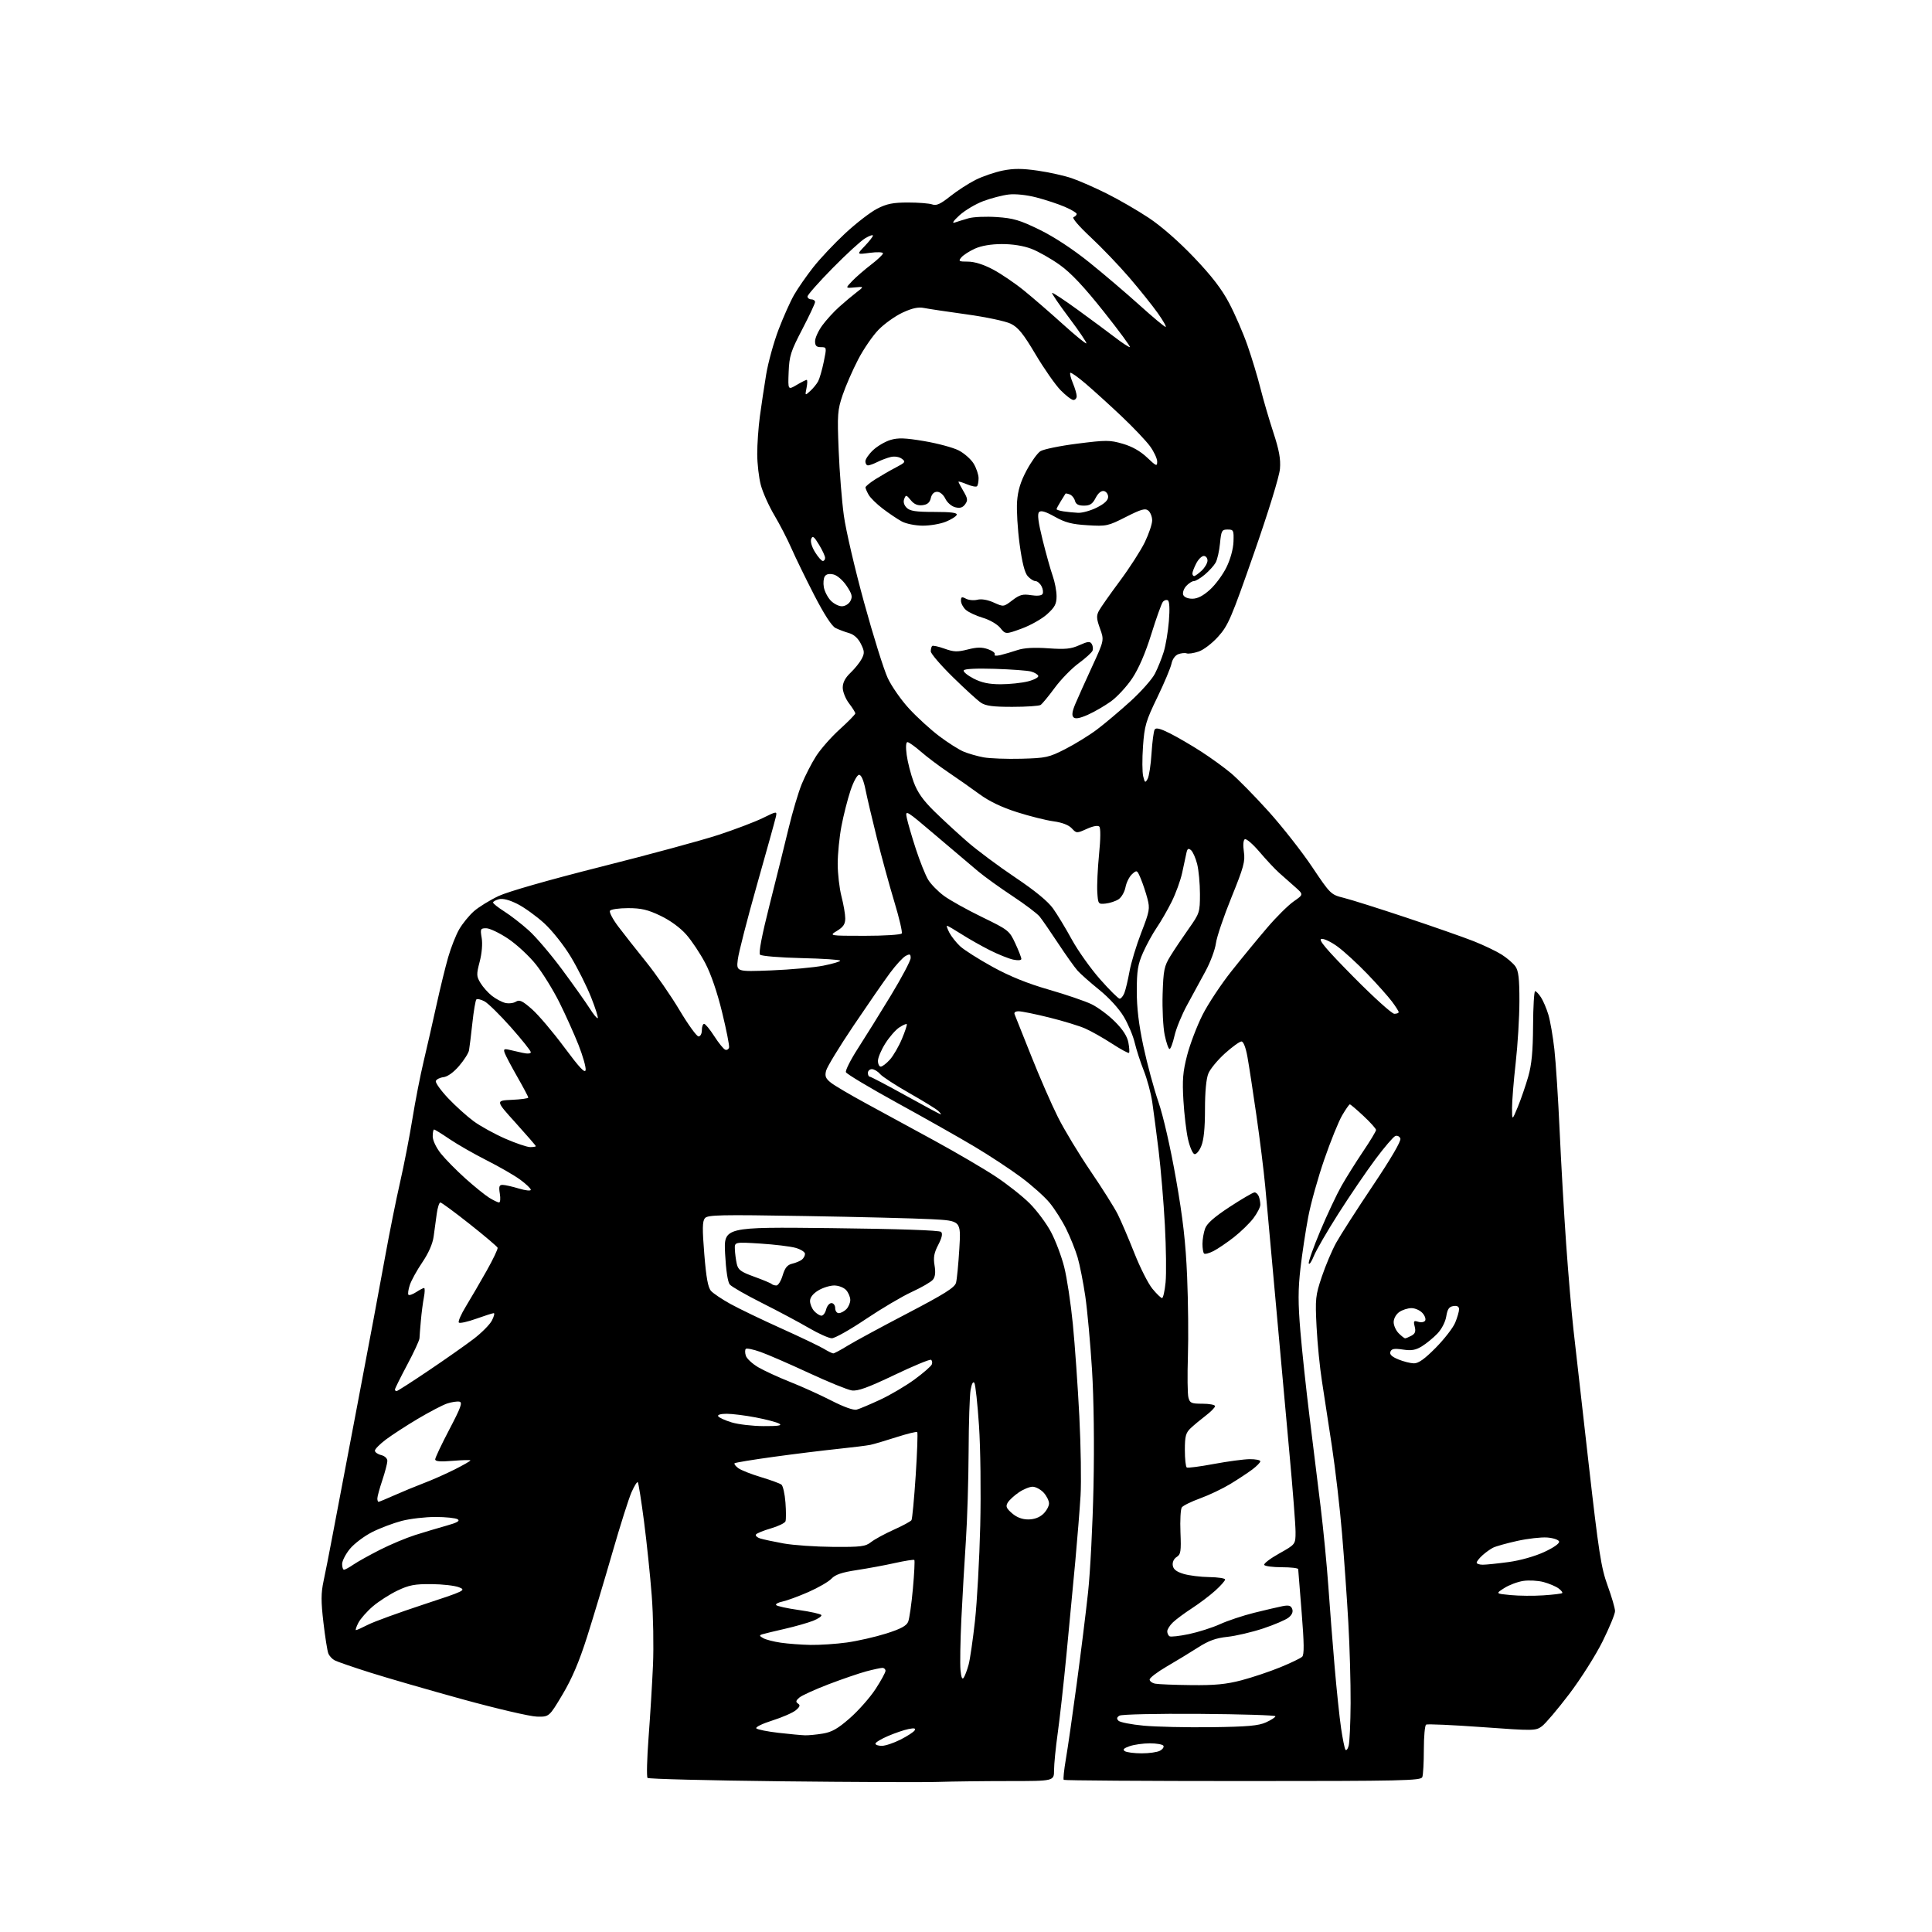 <?xml version="1.0" encoding="UTF-8" standalone="no"?>
<svg 
  version="1.1" 
  xmlns="http://www.w3.org/2000/svg" 
  xmlns:xlink="http://www.w3.org/1999/xlink" 
  xmlns:svg="http://www.w3.org/2000/svg"
  xmlns:rdf="http://www.w3.org/1999/02/22-rdf-syntax-ns#"
  xmlns:cc="http://creativecommons.org/ns#"
  xmlns:dc="http://purl.org/dc/elements/1.1/"
  viewBox="0 0 768 768"
  width="768"
  height="768"
>
<style>svg {background-color: white; }</style>"
<path stroke="none" fill="black" fill-rule="evenodd" d="M372.91,708.34C367.18,708.53 339.02,708.41 310.33,708.09C281.64,707.77 257.83,707.16 257.41,706.75C257.00,706.33 257.18,699.13 257.81,690.75C258.45,682.36 259.24,669.42 259.57,662.00C259.90,654.58 259.68,642.07 259.07,634.22C258.47,626.37 257.09,613.14 256.01,604.82C254.93,596.51 253.81,589.48 253.53,589.20C253.25,588.92 252.14,590.70 251.05,593.16C249.96,595.61 246.55,606.37 243.47,617.06C240.39,627.75 235.86,642.84 233.40,650.59C230.23,660.56 227.37,667.28 223.61,673.59C218.30,682.50 218.30,682.50 213.40,682.38C210.71,682.32 197.47,679.23 184.00,675.53C170.52,671.82 153.95,667.03 147.16,664.88C140.37,662.73 134.01,660.54 133.03,660.01C132.04,659.49 130.91,658.26 130.52,657.28C130.12,656.30 129.24,650.77 128.57,645.00C127.58,636.55 127.59,633.33 128.62,628.50C129.33,625.20 130.88,617.33 132.07,611.00C133.26,604.67 137.75,581.05 142.05,558.50C146.35,535.95 151.28,509.62 153.01,500.00C154.75,490.38 157.45,476.88 159.03,470.00C160.60,463.12 162.81,451.76 163.94,444.75C165.07,437.74 167.09,427.39 168.44,421.75C169.78,416.11 172.06,406.10 173.51,399.50C174.96,392.90 177.05,384.35 178.16,380.50C179.27,376.65 181.24,371.65 182.55,369.39C183.86,367.13 186.49,363.90 188.41,362.21C190.33,360.53 194.73,357.82 198.20,356.18C201.97,354.41 218.34,349.73 239.00,344.52C257.98,339.74 278.90,334.07 285.50,331.91C292.10,329.75 300.08,326.72 303.22,325.18C308.95,322.37 308.95,322.37 308.36,324.93C308.04,326.35 304.65,338.52 300.83,352.00C297.02,365.48 293.62,378.70 293.29,381.40C292.69,386.29 292.69,386.29 306.59,385.75C314.24,385.44 323.54,384.60 327.25,383.87C330.96,383.14 334.00,382.24 334.00,381.88C334.00,381.51 327.05,381.05 318.55,380.86C310.05,380.66 302.66,380.05 302.13,379.50C301.50,378.85 302.85,371.82 305.97,359.50C308.62,349.05 312.01,335.38 313.51,329.13C315.01,322.88 317.34,315.04 318.69,311.71C320.05,308.39 322.62,303.37 324.42,300.56C326.22,297.75 330.46,292.94 333.84,289.88C337.23,286.82 340.00,283.98 340.00,283.59C340.00,283.19 338.88,281.39 337.50,279.59C336.12,277.79 335.00,274.98 335.00,273.34C335.00,271.33 335.99,269.43 338.09,267.44C339.79,265.82 341.79,263.33 342.54,261.90C343.71,259.65 343.67,258.85 342.20,255.91C341.10,253.71 339.45,252.22 337.50,251.66C335.85,251.19 333.44,250.28 332.15,249.65C330.64,248.91 327.63,244.26 323.63,236.50C320.24,229.90 316.18,221.57 314.62,218.00C313.06,214.43 310.00,208.49 307.82,204.82C305.64,201.15 303.22,195.75 302.44,192.82C301.66,189.89 301.02,184.35 301.01,180.50C301.00,176.65 301.47,169.90 302.06,165.50C302.65,161.10 303.78,153.59 304.57,148.82C305.37,144.04 307.58,136.03 309.49,131.02C311.40,126.01 314.18,119.79 315.67,117.20C317.15,114.62 320.56,109.70 323.25,106.28C325.93,102.85 331.68,96.76 336.01,92.73C340.35,88.70 346.06,84.30 348.70,82.95C352.53,80.99 355.01,80.50 361.00,80.50C365.12,80.50 369.44,80.85 370.60,81.27C372.21,81.86 373.85,81.12 377.70,78.05C380.45,75.86 384.99,72.92 387.79,71.51C390.58,70.11 395.46,68.44 398.62,67.80C402.98,66.93 406.32,66.94 412.55,67.84C417.06,68.49 423.17,69.85 426.12,70.87C429.08,71.89 435.32,74.63 440.00,76.97C444.68,79.30 452.16,83.63 456.63,86.59C461.60,89.88 468.59,95.99 474.63,102.33C481.71,109.76 485.68,114.92 488.66,120.59C490.95,124.94 494.21,132.47 495.90,137.32C497.60,142.17 499.91,149.82 501.04,154.32C502.17,158.82 504.47,166.71 506.16,171.85C508.49,178.95 509.13,182.45 508.80,186.38C508.55,189.41 504.27,203.31 498.48,219.90C489.46,245.76 488.21,248.66 484.26,253.05C481.85,255.74 478.39,258.38 476.43,259.02C474.50,259.66 472.37,259.98 471.71,259.72C471.04,259.47 469.55,259.62 468.39,260.05C467.15,260.51 466.04,262.05 465.69,263.80C465.36,265.43 462.83,271.47 460.05,277.21C455.49,286.62 454.94,288.52 454.36,296.69C454.01,301.67 454.04,307.03 454.44,308.61C455.09,311.20 455.25,311.30 456.20,309.61C456.77,308.59 457.47,304.03 457.75,299.47C458.04,294.91 458.60,290.65 459.00,290.00C459.52,289.16 461.24,289.59 465.11,291.54C468.08,293.04 473.63,296.27 477.45,298.74C481.27,301.20 486.63,305.08 489.35,307.36C492.07,309.64 498.76,316.45 504.22,322.50C509.67,328.55 517.48,338.48 521.55,344.56C528.88,355.49 529.02,355.63 534.23,356.93C537.13,357.65 548.27,361.17 559.00,364.75C569.73,368.33 581.77,372.55 585.76,374.12C589.75,375.70 594.78,378.10 596.92,379.45C599.07,380.81 601.54,382.94 602.41,384.18C603.64,385.93 604.00,389.05 603.99,397.97C603.98,404.31 603.32,415.35 602.51,422.50C601.70,429.65 601.05,437.75 601.06,440.50C601.08,445.50 601.08,445.50 603.36,440.00C604.60,436.98 606.46,431.57 607.49,428.00C608.87,423.17 609.36,417.97 609.42,407.75C609.46,400.19 609.83,394.01 610.23,394.00C610.63,394.00 611.68,395.10 612.56,396.45C613.44,397.80 614.77,400.90 615.50,403.35C616.24,405.79 617.31,412.00 617.89,417.14C618.47,422.29 619.41,436.85 619.98,449.50C620.55,462.15 621.72,482.40 622.57,494.50C623.43,506.60 624.73,521.90 625.47,528.50C626.21,535.10 628.90,558.89 631.46,581.37C635.54,617.28 636.47,623.22 639.05,630.31C640.67,634.75 642.00,639.31 642.00,640.44C642.01,641.57 639.77,647.00 637.04,652.50C634.31,658.00 628.35,667.41 623.79,673.41C619.23,679.41 614.35,685.17 612.94,686.21C610.47,688.04 609.71,688.05 589.09,686.55C577.38,685.70 567.39,685.26 566.90,685.56C566.40,685.87 566.00,690.33 566.00,695.48C566.00,700.62 565.73,705.55 565.39,706.42C564.85,707.84 557.63,708.00 494.06,708.00C455.16,708.00 423.12,707.78 422.85,707.52C422.58,707.25 422.97,703.54 423.70,699.27C424.44,694.99 426.37,681.60 427.99,669.50C429.62,657.40 431.66,640.98 432.52,633.00C433.39,625.02 434.36,606.12 434.68,591.00C435.04,574.18 434.81,556.12 434.09,544.50C433.44,534.05 432.24,520.93 431.43,515.34C430.61,509.75 429.23,502.77 428.37,499.84C427.50,496.90 425.46,491.82 423.84,488.53C422.22,485.25 419.26,480.58 417.26,478.15C415.27,475.72 410.12,471.12 405.82,467.93C401.51,464.73 393.16,459.24 387.25,455.72C381.34,452.20 367.56,444.41 356.63,438.41C345.71,432.41 336.54,426.92 336.27,426.22C335.99,425.52 338.15,421.24 341.07,416.72C343.99,412.20 349.90,402.70 354.19,395.62C358.49,388.53 362.00,381.88 362.00,380.83C362.00,379.24 361.67,379.10 360.01,380.00C358.91,380.58 356.11,383.63 353.78,386.78C351.44,389.93 344.93,399.35 339.30,407.71C333.66,416.08 328.75,424.14 328.38,425.64C327.83,427.83 328.20,428.74 330.34,430.42C331.79,431.57 338.05,435.25 344.24,438.61C350.43,441.97 362.70,448.65 371.50,453.45C380.30,458.26 391.27,464.69 395.87,467.74C400.48,470.79 406.56,475.60 409.37,478.42C412.19,481.25 415.97,486.33 417.77,489.71C419.58,493.10 421.94,499.35 423.02,503.59C424.11,507.84 425.66,518.11 426.48,526.41C427.29,534.71 428.45,551.17 429.05,563.00C429.65,574.83 429.87,589.00 429.54,594.50C429.20,600.00 428.27,611.70 427.46,620.50C426.65,629.30 425.08,645.93 423.96,657.45C422.85,668.97 421.28,683.11 420.47,688.87C419.66,694.63 419.00,701.29 419.00,703.67C419.00,708.00 419.00,708.00 401.16,708.00C391.34,708.00 378.63,708.15 372.91,708.34zM453.82,696.98C456.74,696.99 460.01,696.53 461.09,695.95C462.17,695.37 462.79,694.47 462.47,693.95C462.15,693.43 459.73,693.00 457.09,693.00C454.45,693.00 450.84,693.51 449.05,694.13C446.68,694.96 446.17,695.49 447.15,696.12C447.89,696.59 450.89,696.98 453.82,696.98zM536.11,693.99C536.49,692.62 536.84,684.98 536.89,677.00C536.93,669.02 536.53,654.62 535.98,645.00C535.44,635.38 534.31,619.40 533.47,609.50C532.64,599.60 530.84,584.08 529.47,575.00C528.11,565.92 526.32,554.23 525.49,549.00C524.66,543.77 523.70,534.10 523.36,527.50C522.79,516.25 522.92,515.00 525.44,507.50C526.92,503.10 529.49,497.02 531.16,494.00C532.83,490.98 539.38,480.77 545.73,471.31C552.96,460.53 557.04,453.55 556.67,452.58C556.34,451.73 555.44,451.28 554.66,451.58C553.88,451.88 550.32,456.03 546.76,460.81C543.19,465.59 536.59,475.28 532.09,482.35C527.59,489.41 523.17,497.04 522.27,499.29C521.37,501.54 520.46,502.87 520.25,502.24C520.04,501.62 522.11,495.79 524.84,489.30C527.57,482.81 531.35,474.79 533.23,471.47C535.11,468.15 538.98,461.98 541.82,457.76C544.67,453.54 547.00,449.68 547.00,449.18C547.00,448.68 544.77,446.19 542.04,443.64C539.32,441.09 536.86,439.00 536.58,439.00C536.31,439.00 534.94,440.96 533.54,443.35C532.13,445.74 528.94,453.62 526.44,460.86C523.93,468.10 521.05,478.40 520.04,483.76C519.02,489.12 517.63,498.31 516.95,504.18C515.99,512.56 515.98,517.95 516.92,529.18C517.58,537.06 519.21,552.27 520.54,563.00C521.86,573.73 523.86,589.92 524.97,599.00C526.08,608.08 527.45,622.25 528.03,630.50C528.60,638.75 529.73,653.15 530.53,662.50C531.33,671.85 532.49,682.88 533.10,687.00C533.71,691.12 534.48,694.95 534.81,695.49C535.14,696.03 535.73,695.36 536.11,693.99zM350.53,694.00C351.93,694.00 355.27,692.88 357.96,691.52C360.66,690.15 363.19,688.51 363.58,687.86C364.11,687.01 363.44,686.86 361.14,687.32C359.40,687.67 355.73,688.92 352.99,690.10C350.24,691.28 348.00,692.64 348.00,693.12C348.00,693.61 349.14,694.00 350.53,694.00zM320.00,689.81C321.38,689.85 324.58,689.54 327.11,689.12C330.70,688.53 333.10,687.15 337.90,682.93C341.30,679.94 345.86,674.77 348.04,671.43C350.22,668.09 352.00,664.83 352.00,664.18C352.00,663.53 351.44,663.01 350.75,663.01C350.06,663.02 347.18,663.64 344.35,664.39C341.52,665.15 334.77,667.46 329.35,669.53C323.93,671.60 318.70,673.99 317.73,674.83C316.35,676.01 316.24,676.54 317.23,677.20C318.20,677.84 317.99,678.47 316.35,679.85C315.17,680.84 310.96,682.68 307.00,683.93C303.00,685.19 300.18,686.58 300.66,687.06C301.13,687.53 305.11,688.33 309.51,688.83C313.90,689.33 318.62,689.77 320.00,689.81zM481.50,686.59C495.91,686.40 500.25,686.02 503.25,684.67C505.31,683.73 507.00,682.64 507.00,682.24C507.00,681.83 493.38,681.41 476.74,681.29C459.69,681.17 445.84,681.48 445.00,682.00C443.91,682.67 443.81,683.21 444.63,684.03C445.25,684.65 449.74,685.52 454.62,685.98C459.51,686.44 471.60,686.71 481.50,686.59zM473.56,669.86C482.85,669.97 487.42,669.53 493.46,667.95C497.77,666.82 504.72,664.49 508.90,662.78C513.08,661.07 517.01,659.18 517.63,658.58C518.47,657.78 518.42,653.28 517.43,641.00C516.70,631.92 516.08,624.16 516.05,623.75C516.02,623.34 513.10,623.00 509.56,623.00C506.02,623.00 502.86,622.59 502.55,622.09C502.24,621.59 504.92,619.54 508.50,617.54C515.00,613.90 515.00,613.90 515.00,608.95C515.00,606.23 513.89,591.96 512.53,577.25C511.17,562.54 508.69,535.20 507.02,516.50C505.35,497.80 503.51,477.55 502.94,471.50C502.38,465.45 500.81,452.85 499.46,443.50C498.12,434.15 496.52,423.69 495.90,420.25C495.22,416.41 494.29,414.00 493.50,414.00C492.79,414.00 489.85,416.12 486.96,418.72C484.08,421.32 481.10,424.90 480.36,426.69C479.49,428.76 479.00,433.95 479.00,441.00C479.00,448.53 478.52,453.20 477.51,455.62C476.68,457.63 475.48,458.99 474.77,458.76C474.08,458.53 472.95,455.90 472.27,452.92C471.58,449.94 470.76,443.00 470.43,437.50C469.94,429.27 470.20,426.08 471.90,419.50C473.04,415.10 475.78,407.90 477.99,403.50C480.20,399.10 485.41,391.23 489.57,386.00C493.72,380.77 500.10,373.02 503.74,368.77C507.37,364.51 512.11,359.81 514.28,358.31C518.21,355.58 518.21,355.58 514.77,352.54C512.87,350.87 510.01,348.33 508.41,346.91C506.81,345.48 503.33,341.76 500.68,338.64C498.02,335.52 495.39,333.26 494.83,333.61C494.22,333.98 494.07,335.98 494.46,338.60C495.03,342.40 494.40,344.71 489.52,356.73C486.44,364.30 483.66,372.52 483.34,375.00C483.01,377.48 481.17,382.43 479.24,386.00C477.31,389.57 474.00,395.65 471.90,399.50C469.79,403.35 467.53,408.86 466.88,411.75C466.22,414.64 465.34,417.00 464.91,417.00C464.49,417.00 463.62,414.49 462.98,411.42C462.35,408.36 461.98,401.05 462.16,395.17C462.47,385.56 462.78,384.05 465.28,380.00C466.81,377.52 470.07,372.66 472.53,369.19C476.86,363.06 477.00,362.64 477.00,355.38C477.00,351.26 476.50,345.90 475.89,343.47C475.28,341.05 474.17,338.56 473.43,337.94C472.38,337.07 471.98,337.33 471.60,339.16C471.33,340.45 470.58,343.98 469.92,347.00C469.26,350.02 467.38,355.20 465.73,358.50C464.08,361.80 461.41,366.43 459.80,368.78C458.19,371.13 455.75,375.58 454.38,378.67C452.31,383.35 451.90,385.85 451.89,393.89C451.87,400.58 452.68,407.30 454.54,416.00C456.01,422.88 458.68,432.77 460.48,438.00C462.41,443.61 465.27,456.10 467.45,468.50C470.26,484.47 471.32,493.81 471.90,507.50C472.32,517.40 472.46,531.68 472.21,539.22C471.97,546.77 472.06,554.08 472.40,555.47C472.98,557.75 473.53,558.00 478.02,558.00C480.76,558.00 483.00,558.43 483.00,558.96C483.00,559.48 481.35,561.17 479.33,562.71C477.32,564.24 474.62,566.49 473.33,567.70C471.36,569.57 471.00,570.90 471.00,576.40C471.00,579.96 471.34,583.09 471.76,583.35C472.17,583.61 477.01,582.98 482.51,581.95C488.00,580.93 494.41,580.07 496.75,580.04C499.09,580.02 501.00,580.40 501.00,580.88C501.00,581.37 499.54,582.85 497.75,584.19C495.96,585.52 492.03,588.12 489.00,589.95C485.98,591.78 480.61,594.34 477.08,595.62C473.54,596.90 470.26,598.52 469.78,599.22C469.30,599.93 469.06,604.38 469.25,609.13C469.56,616.70 469.37,617.91 467.74,618.93C466.63,619.62 466.00,620.97 466.19,622.27C466.41,623.83 467.63,624.78 470.50,625.65C472.70,626.31 477.31,626.88 480.75,626.92C484.19,626.97 487.00,627.40 487.00,627.88C487.00,628.37 485.25,630.35 483.11,632.28C480.97,634.22 476.80,637.37 473.86,639.28C470.91,641.19 467.49,643.73 466.25,644.92C465.01,646.11 464.00,647.71 464.00,648.48C464.00,649.25 464.41,650.14 464.91,650.45C465.41,650.76 468.90,650.36 472.66,649.57C476.42,648.77 481.98,647.00 485.00,645.62C488.02,644.24 494.10,642.22 498.50,641.12C502.90,640.03 507.96,638.84 509.75,638.49C512.30,637.98 513.15,638.22 513.67,639.58C514.10,640.71 513.61,641.90 512.26,642.99C511.11,643.92 506.53,645.88 502.07,647.36C497.61,648.83 491.24,650.32 487.91,650.67C483.33,651.15 480.45,652.19 476.17,654.94C473.05,656.94 467.46,660.34 463.75,662.49C460.04,664.65 457.00,666.97 457.00,667.64C457.00,668.31 458.01,669.06 459.25,669.29C460.49,669.53 466.93,669.79 473.56,669.86zM383.12,666.87C383.60,666.12 384.46,663.84 385.02,661.80C385.59,659.77 386.73,651.89 387.57,644.30C388.40,636.71 389.34,619.70 389.66,606.50C389.98,593.16 389.76,575.50 389.17,566.74C388.59,558.08 387.76,550.43 387.33,549.74C386.84,548.96 386.28,550.00 385.83,552.50C385.44,554.70 385.08,565.73 385.04,577.00C384.99,588.27 384.50,604.25 383.95,612.50C383.39,620.75 382.59,634.70 382.16,643.50C381.74,652.30 381.58,661.47 381.81,663.87C382.10,666.87 382.51,667.81 383.12,666.87zM322.18,653.88C325.85,653.94 332.36,653.51 336.64,652.92C340.92,652.32 347.95,650.72 352.26,649.36C358.02,647.54 360.34,646.30 361.00,644.69C361.50,643.49 362.35,637.56 362.89,631.53C363.44,625.49 363.69,620.36 363.46,620.12C363.22,619.89 359.76,620.43 355.76,621.32C351.77,622.21 344.92,623.48 340.54,624.14C334.68,625.03 332.05,625.92 330.54,627.53C329.42,628.74 325.26,631.14 321.30,632.88C317.33,634.61 312.73,636.30 311.06,636.64C309.40,636.97 308.25,637.59 308.51,638.02C308.77,638.44 312.82,639.34 317.50,640.00C322.18,640.66 326.23,641.56 326.50,642.00C326.77,642.43 325.30,643.46 323.24,644.28C321.18,645.09 316.12,646.54 312.00,647.48C307.88,648.42 303.82,649.40 303.00,649.66C301.77,650.05 301.84,650.33 303.39,651.19C304.42,651.78 307.57,652.59 310.39,653.00C313.20,653.41 318.50,653.81 322.18,653.88zM141.51,648.00C141.83,648.00 143.97,647.03 146.29,645.85C148.61,644.66 158.38,641.10 168.00,637.93C184.79,632.41 185.38,632.13 182.50,630.98C180.85,630.31 175.90,629.75 171.50,629.71C164.82,629.66 162.58,630.09 157.96,632.30C154.92,633.75 150.52,636.58 148.19,638.57C145.86,640.57 143.27,643.51 142.45,645.10C141.62,646.70 141.20,648.00 141.51,648.00zM613.50,634.18C617.35,633.93 620.72,633.52 621.00,633.28C621.27,633.04 620.61,632.19 619.53,631.40C618.45,630.61 615.78,629.48 613.60,628.89C611.42,628.31 607.80,628.10 605.54,628.44C603.28,628.78 599.87,630.06 597.97,631.28C594.50,633.50 594.50,633.50 600.50,634.07C603.80,634.39 609.65,634.44 613.50,634.18zM136.75,623.99C137.16,623.99 138.85,623.07 140.50,621.94C142.15,620.81 146.88,618.18 151.00,616.09C155.12,613.99 161.43,611.35 165.00,610.21C168.57,609.08 174.17,607.40 177.43,606.49C181.72,605.30 182.96,604.59 181.93,603.94C181.14,603.44 177.19,603.02 173.14,603.02C169.10,603.01 163.06,603.71 159.72,604.57C156.39,605.44 151.08,607.44 147.93,609.03C144.79,610.62 140.81,613.62 139.10,615.69C137.40,617.76 136.00,620.48 136.00,621.73C136.00,622.98 136.34,624.00 136.75,623.99zM589.43,622.00C590.76,622.00 595.38,621.52 599.68,620.94C604.27,620.32 610.12,618.67 613.84,616.95C617.65,615.19 620.01,613.52 619.76,612.76C619.53,612.07 617.40,611.36 615.01,611.18C612.63,611.01 607.27,611.62 603.09,612.55C598.92,613.47 594.60,614.68 593.50,615.24C592.40,615.79 590.49,617.17 589.25,618.30C588.01,619.43 587.00,620.72 587.00,621.17C587.00,621.63 588.09,622.00 589.43,622.00zM331.12,614.91C342.30,614.99 344.02,614.77 346.27,613.00C347.67,611.90 351.73,609.69 355.29,608.09C358.85,606.50 362.02,604.78 362.33,604.28C362.64,603.78 363.39,595.81 364.00,586.57C364.60,577.33 364.88,569.55 364.61,569.28C364.35,569.01 360.61,569.93 356.31,571.31C352.02,572.69 347.38,574.06 346.00,574.35C344.62,574.64 338.77,575.37 333.00,575.97C327.23,576.57 315.75,577.98 307.50,579.12C299.25,580.25 292.28,581.40 292.00,581.67C291.73,581.94 292.40,582.82 293.50,583.63C294.60,584.43 298.65,586.03 302.50,587.18C306.35,588.34 310.01,589.68 310.63,590.16C311.25,590.65 311.97,593.85 312.23,597.27C312.49,600.70 312.50,604.06 312.24,604.75C311.99,605.44 309.37,606.71 306.41,607.57C303.45,608.43 300.80,609.52 300.50,609.99C300.21,610.47 300.96,611.17 302.17,611.56C303.38,611.94 307.55,612.83 311.44,613.54C315.32,614.24 324.18,614.86 331.12,614.91zM408.74,604.00C411.09,604.00 413.19,603.23 414.69,601.83C415.96,600.63 417.00,598.75 417.00,597.64C417.00,596.53 416.02,594.59 414.83,593.31C413.63,592.04 411.67,591.00 410.47,591.00C409.28,591.00 406.81,592.01 404.99,593.25C403.17,594.49 401.20,596.31 400.59,597.31C399.70,598.80 400.00,599.56 402.31,601.56C404.17,603.18 406.33,604.00 408.74,604.00zM150.47,597.00C150.73,597.00 153.54,595.84 156.72,594.42C159.90,593.00 165.21,590.81 168.51,589.55C171.82,588.30 177.33,585.85 180.76,584.12C184.19,582.39 187.00,580.78 187.00,580.54C187.00,580.31 183.85,580.38 180.00,580.70C174.98,581.12 173.00,580.96 173.00,580.12C173.00,579.47 175.53,574.12 178.63,568.22C183.21,559.48 183.95,557.44 182.62,557.18C181.72,557.00 179.52,557.33 177.74,557.92C175.96,558.51 170.72,561.25 166.10,563.99C161.48,566.74 155.76,570.46 153.38,572.25C151.01,574.04 149.05,576.01 149.03,576.64C149.01,577.27 150.12,578.07 151.50,578.41C152.98,578.78 153.99,579.75 153.98,580.77C153.96,581.72 153.06,585.16 151.98,588.41C150.89,591.65 150.00,594.92 150.00,595.66C150.00,596.39 150.21,597.00 150.47,597.00zM303.50,566.90C309.39,566.93 311.04,566.67 309.75,565.92C308.79,565.36 304.59,564.25 300.42,563.45C296.24,562.65 291.04,562.00 288.85,562.00C286.50,562.00 285.13,562.40 285.49,562.98C285.82,563.53 288.21,564.62 290.80,565.41C293.38,566.21 299.10,566.88 303.50,566.90zM340.50,560.36C341.60,560.07 345.82,558.30 349.87,556.41C353.92,554.53 360.09,550.89 363.57,548.33C367.06,545.78 370.13,543.09 370.41,542.37C370.69,541.65 370.54,540.83 370.08,540.55C369.62,540.26 363.04,542.99 355.47,546.61C344.99,551.61 340.95,553.07 338.60,552.72C336.89,552.46 329.20,549.33 321.50,545.75C313.80,542.18 305.16,538.42 302.30,537.41C299.44,536.40 296.81,535.85 296.46,536.21C296.11,536.56 296.11,537.78 296.48,538.92C296.84,540.06 299.06,542.13 301.42,543.51C303.79,544.89 309.49,547.52 314.11,549.35C318.72,551.17 326.10,554.51 330.50,556.77C335.32,559.25 339.30,560.67 340.50,560.36zM157.63,553.00C157.97,553.00 163.71,549.32 170.38,544.82C177.05,540.33 185.09,534.67 188.26,532.26C191.42,529.85 194.70,526.55 195.53,524.94C196.37,523.32 196.70,522.00 196.28,522.00C195.85,522.00 192.71,523.00 189.30,524.22C185.90,525.44 182.79,526.13 182.40,525.74C182.01,525.35 183.28,522.44 185.22,519.27C187.16,516.09 190.85,509.76 193.43,505.18C196.01,500.60 197.98,496.47 197.81,495.99C197.64,495.52 192.63,491.27 186.68,486.56C180.73,481.85 175.49,478.00 175.05,478.00C174.60,478.00 173.95,480.02 173.61,482.50C173.28,484.98 172.72,489.04 172.38,491.54C171.99,494.43 170.34,498.17 167.88,501.79C165.75,504.93 163.50,508.99 162.90,510.82C162.30,512.64 162.06,514.39 162.37,514.70C162.68,515.02 164.06,514.53 165.43,513.64C166.81,512.74 168.22,512.00 168.58,512.00C168.93,512.00 168.90,513.69 168.50,515.75C168.10,517.81 167.56,521.98 167.30,525.00C167.03,528.02 166.78,531.17 166.75,532.00C166.71,532.83 164.51,537.59 161.84,542.58C159.18,547.58 157.00,551.97 157.00,552.33C157.00,552.70 157.28,553.00 157.63,553.00zM562.03,541.95C563.84,541.99 566.31,540.23 570.74,535.75C574.13,532.31 577.61,527.83 578.46,525.78C579.31,523.74 580.00,521.34 580.00,520.46C580.00,519.38 579.28,518.96 577.76,519.18C576.03,519.43 575.39,520.36 574.91,523.29C574.56,525.48 573.08,528.35 571.40,530.11C569.81,531.78 567.05,534.04 565.28,535.14C562.75,536.70 561.11,536.99 557.67,536.47C554.25,535.96 553.16,536.15 552.71,537.33C552.30,538.38 553.24,539.30 555.81,540.37C557.84,541.21 560.64,541.92 562.03,541.95zM331.23,538.00C331.64,538.00 334.19,536.64 336.89,534.97C339.60,533.31 350.27,527.52 360.61,522.13C375.49,514.36 379.54,511.81 380.04,509.90C380.39,508.58 380.98,502.50 381.35,496.38C382.02,485.26 382.02,485.26 370.26,484.65C363.79,484.31 341.17,483.74 319.98,483.39C286.15,482.82 281.31,482.92 280.20,484.26C279.20,485.47 279.15,488.50 279.97,498.57C280.73,507.95 281.44,511.83 282.66,513.18C283.57,514.18 287.05,516.52 290.41,518.37C293.76,520.22 302.80,524.57 310.50,528.04C318.20,531.51 325.85,535.17 327.50,536.17C329.15,537.17 330.83,537.99 331.23,538.00zM330.66,531.98C329.47,531.97 325.35,530.12 321.50,527.87C317.65,525.62 309.30,521.17 302.95,517.98C296.60,514.79 290.81,511.48 290.09,510.61C289.29,509.64 288.58,504.93 288.24,498.38C287.70,487.72 287.70,487.72 330.39,488.20C357.29,488.51 373.46,489.06 374.10,489.70C374.79,490.39 374.42,492.05 372.97,494.84C371.30,498.04 370.97,499.87 371.50,503.02C371.97,505.81 371.77,507.58 370.84,508.70C370.10,509.60 366.35,511.77 362.50,513.54C358.65,515.30 350.40,520.18 344.16,524.37C337.93,528.57 331.85,531.99 330.66,531.98zM558.57,532.00C558.88,532.00 560.01,531.53 561.07,530.96C562.54,530.17 562.86,529.29 562.37,527.35C561.81,525.10 561.98,524.86 563.78,525.43C564.91,525.79 566.14,525.58 566.51,524.98C566.89,524.37 566.41,523.00 565.44,521.94C564.48,520.87 562.51,520.00 561.07,520.00C559.63,520.00 557.44,520.70 556.22,521.56C554.96,522.44 554.00,524.17 554.00,525.56C554.00,526.90 554.90,528.90 556.00,530.00C557.10,531.10 558.25,532.00 558.57,532.00zM326.55,523.00C327.23,523.00 328.07,521.88 328.41,520.50C328.76,519.12 329.70,518.00 330.52,518.00C331.33,518.00 332.00,518.90 332.00,520.00C332.00,521.10 332.64,522.00 333.43,522.00C334.21,522.00 335.56,521.29 336.43,520.43C337.29,519.56 338.00,517.91 338.00,516.76C338.00,515.60 337.26,513.83 336.35,512.83C335.42,511.81 333.33,511.00 331.60,511.00C329.89,511.01 327.04,511.90 325.25,512.99C323.18,514.25 322.00,515.76 322.00,517.16C322.00,518.36 322.74,520.17 323.65,521.17C324.57,522.18 325.87,523.00 326.55,523.00zM461.93,516.00C462.37,516.00 463.00,513.19 463.34,509.75C463.67,506.31 463.55,496.07 463.06,487.00C462.57,477.93 461.45,464.65 460.58,457.50C459.70,450.35 458.56,441.62 458.04,438.09C457.52,434.56 456.00,428.94 454.67,425.59C453.34,422.24 451.72,417.25 451.07,414.50C450.43,411.75 448.46,407.08 446.70,404.12C444.82,400.96 440.82,396.58 437.00,393.50C433.43,390.61 429.54,387.18 428.37,385.87C427.20,384.57 423.72,379.68 420.63,375.00C417.55,370.32 414.23,365.52 413.26,364.33C412.29,363.14 407.45,359.48 402.50,356.21C397.55,352.94 391.40,348.52 388.84,346.38C386.28,344.25 378.70,337.82 371.98,332.10C360.09,321.98 359.79,321.80 360.46,325.10C360.83,326.97 362.46,332.55 364.07,337.50C365.69,342.45 367.89,347.95 368.97,349.72C370.05,351.49 372.86,354.36 375.22,356.10C377.57,357.84 384.38,361.63 390.34,364.53C400.87,369.65 401.26,369.96 403.59,375.00C404.92,377.86 406.00,380.64 406.00,381.18C406.00,381.76 404.68,381.87 402.75,381.46C400.96,381.07 396.80,379.40 393.50,377.74C390.20,376.08 385.13,373.22 382.23,371.36C379.33,369.51 376.73,368.00 376.45,368.00C376.18,368.00 376.60,369.24 377.39,370.75C378.18,372.26 380.10,374.69 381.66,376.15C383.22,377.61 389.01,381.28 394.52,384.32C401.43,388.12 408.40,390.94 416.91,393.39C423.71,395.35 431.35,397.96 433.88,399.18C436.42,400.41 440.61,403.52 443.18,406.09C446.36,409.26 448.09,411.95 448.55,414.43C448.93,416.45 449.04,418.29 448.80,418.53C448.56,418.78 445.52,417.13 442.04,414.87C438.57,412.61 433.79,409.91 431.41,408.86C429.04,407.81 422.60,405.84 417.10,404.48C411.59,403.11 406.12,402.00 404.94,402.00C403.59,402.00 402.99,402.47 403.34,403.25C403.64,403.94 406.60,411.34 409.90,419.69C413.21,428.04 418.00,439.01 420.54,444.07C423.07,449.13 428.92,458.80 433.53,465.57C438.14,472.34 442.99,480.04 444.32,482.69C445.64,485.34 448.60,492.25 450.90,498.06C453.19,503.87 456.43,510.28 458.11,512.31C459.78,514.34 461.50,516.00 461.93,516.00zM308.63,511.00C309.34,511.00 310.46,509.19 311.12,506.98C312.03,503.96 312.97,502.80 314.91,502.34C316.34,502.00 318.06,501.28 318.75,500.74C319.44,500.20 320.00,499.16 320.00,498.42C320.00,497.69 318.31,496.62 316.25,496.04C314.19,495.46 307.89,494.70 302.25,494.34C292.00,493.70 292.00,493.70 292.12,496.60C292.18,498.19 292.52,500.79 292.87,502.36C293.40,504.79 294.45,505.57 299.81,507.51C303.29,508.77 306.40,510.07 306.73,510.40C307.06,510.73 307.92,511.00 308.63,511.00zM482.38,497.32C480.66,498.20 478.97,498.64 478.63,498.29C478.28,497.95 478.00,496.23 478.00,494.48C478.00,492.73 478.46,489.99 479.03,488.40C479.75,486.36 482.65,483.80 488.83,479.75C493.66,476.59 498.10,474.00 498.70,474.00C499.30,474.00 500.06,474.71 500.39,475.58C500.73,476.45 501.00,477.95 501.00,478.90C501.00,479.86 499.76,482.27 498.25,484.27C496.74,486.26 493.25,489.65 490.50,491.81C487.75,493.96 484.09,496.44 482.38,497.32zM198.38,478.00C198.87,478.00 199.01,476.43 198.69,474.50C198.23,471.66 198.44,471.00 199.81,471.01C200.74,471.02 203.64,471.67 206.25,472.46C208.89,473.26 211.00,473.48 211.00,472.96C211.00,472.44 209.09,470.62 206.75,468.91C204.41,467.20 198.45,463.77 193.50,461.27C188.55,458.77 181.94,454.99 178.80,452.87C175.67,450.74 172.86,449.00 172.55,449.00C172.25,449.00 172.00,450.24 172.01,451.75C172.02,453.34 173.39,456.22 175.26,458.57C177.04,460.80 181.43,465.25 185.00,468.46C188.57,471.66 192.85,475.12 194.50,476.14C196.15,477.16 197.90,477.99 198.38,478.00zM210.75,455.99C211.99,455.99 213.00,455.83 213.00,455.62C213.00,455.41 209.39,451.25 204.99,446.37C196.97,437.50 196.97,437.50 203.49,437.20C207.07,437.04 210.00,436.64 210.00,436.30C210.00,435.97 208.05,432.28 205.66,428.10C203.28,423.92 201.02,419.66 200.65,418.63C200.09,417.08 200.36,416.85 202.24,417.27C203.48,417.56 205.96,418.12 207.75,418.52C209.72,418.96 211.00,418.86 211.00,418.26C211.00,417.71 207.44,413.26 203.10,408.36C198.75,403.45 194.03,398.82 192.60,398.05C191.17,397.29 189.71,396.95 189.36,397.30C189.01,397.66 188.29,401.89 187.77,406.72C187.24,411.55 186.65,416.41 186.44,417.53C186.24,418.64 184.47,421.43 182.51,423.71C180.33,426.27 177.93,427.99 176.30,428.19C174.85,428.36 173.47,429.05 173.25,429.73C173.03,430.41 175.23,433.47 178.13,436.55C181.04,439.62 185.61,443.74 188.27,445.70C190.94,447.66 196.59,450.77 200.81,452.62C205.04,454.47 209.51,455.98 210.75,455.99zM373.96,442.98C374.22,442.99 373.77,442.37 372.96,441.60C372.16,440.84 367.00,437.66 361.50,434.54C356.00,431.42 350.75,428.00 349.84,426.94C348.93,425.87 347.46,425.00 346.59,425.00C345.72,425.00 345.00,425.68 345.00,426.50C345.00,427.32 345.34,428.00 345.75,428.00C346.16,428.00 352.57,431.37 360.00,435.48C367.43,439.60 373.71,442.97 373.96,442.98zM232.80,425.32C232.96,424.21 231.69,419.75 229.98,415.40C228.26,411.06 224.84,403.45 222.38,398.50C219.91,393.55 215.71,386.75 213.03,383.39C210.36,380.03 205.38,375.42 201.97,373.14C198.56,370.86 194.66,369.00 193.30,369.00C190.98,369.00 190.87,369.24 191.48,372.87C191.87,375.17 191.55,378.98 190.68,382.29C189.35,387.39 189.38,388.09 191.00,390.76C191.98,392.37 194.02,394.66 195.55,395.86C197.08,397.06 199.44,398.32 200.81,398.67C202.18,399.01 204.09,398.80 205.06,398.19C206.51,397.29 207.64,397.81 211.47,401.18C214.03,403.43 219.80,410.24 224.31,416.31C230.42,424.53 232.58,426.83 232.80,425.32zM350.12,424.00C350.73,424.00 352.35,422.76 353.72,421.25C355.09,419.74 357.25,416.02 358.52,413.00C359.79,409.98 360.66,407.33 360.45,407.11C360.23,406.90 358.90,407.49 357.47,408.43C356.04,409.36 353.55,412.21 351.94,414.76C350.32,417.31 349.00,420.43 349.00,421.70C349.00,422.96 349.50,424.00 350.12,424.00zM289.82,416.38C289.99,415.66 288.75,409.37 287.05,402.41C285.14,394.54 282.61,387.14 280.36,382.87C278.38,379.09 274.98,373.98 272.81,371.52C270.39,368.77 266.41,365.87 262.54,364.02C257.50,361.61 254.89,361.00 249.67,361.00C246.06,361.00 242.83,361.47 242.47,362.04C242.12,362.62 243.60,365.44 245.78,368.32C247.95,371.20 252.93,377.52 256.84,382.37C260.75,387.22 266.74,395.87 270.15,401.60C273.56,407.32 276.95,412.00 277.67,412.00C278.42,412.00 279.00,410.91 279.00,409.50C279.00,408.12 279.40,407.00 279.90,407.00C280.39,407.00 282.22,409.22 283.96,411.94C285.70,414.65 287.66,417.06 288.31,417.28C288.97,417.51 289.64,417.10 289.82,416.38zM237.61,404.72C237.87,404.46 236.67,400.71 234.95,396.38C233.23,392.04 229.61,384.83 226.90,380.34C224.14,375.76 219.50,369.92 216.35,367.03C213.25,364.21 208.48,360.76 205.74,359.37C202.53,357.74 199.91,357.06 198.38,357.44C197.07,357.77 196.00,358.37 196.00,358.77C196.00,359.17 198.02,360.77 200.48,362.33C202.94,363.88 207.30,367.26 210.16,369.83C213.03,372.40 219.03,379.45 223.51,385.50C227.99,391.55 232.89,398.46 234.40,400.84C235.91,403.23 237.35,404.98 237.61,404.72zM554.26,403.00C555.22,403.00 556.00,402.70 556.00,402.34C556.00,401.98 554.79,400.07 553.30,398.09C551.82,396.12 547.43,391.20 543.55,387.16C539.67,383.12 534.37,378.25 531.76,376.33C529.16,374.42 526.23,373.02 525.26,373.23C523.95,373.52 527.21,377.38 538.01,388.31C545.99,396.39 553.31,403.00 554.26,403.00zM445.08,397.00C445.61,397.00 446.45,395.99 446.95,394.75C447.44,393.51 448.36,389.66 448.99,386.19C449.61,382.72 451.73,375.74 453.69,370.69C456.98,362.21 457.16,361.17 456.11,357.19C455.49,354.81 454.30,351.26 453.48,349.29C452.02,345.81 451.93,345.76 450.01,347.49C448.93,348.47 447.75,350.81 447.40,352.69C447.04,354.57 445.80,356.73 444.63,357.49C443.46,358.25 441.15,359.01 439.50,359.18C436.57,359.49 436.49,359.39 436.19,354.62C436.02,351.94 436.34,345.19 436.89,339.63C437.51,333.46 437.55,329.15 436.99,328.59C436.43,328.03 434.48,328.38 432.01,329.50C428.01,331.30 427.92,331.29 426.03,329.26C424.81,327.95 422.19,326.95 418.81,326.49C415.89,326.10 409.37,324.47 404.33,322.87C398.20,320.92 393.23,318.54 389.33,315.68C386.12,313.32 380.57,309.43 377.00,307.02C373.43,304.62 368.52,300.93 366.11,298.83C363.69,296.72 361.27,295.00 360.73,295.00C360.12,295.00 360.00,296.95 360.42,300.08C360.79,302.88 362.03,307.72 363.18,310.83C364.72,315.00 366.90,318.09 371.39,322.50C374.76,325.80 380.67,331.25 384.54,334.62C388.41,337.99 396.96,344.36 403.55,348.78C411.45,354.08 416.58,358.30 418.62,361.16C420.32,363.55 423.68,369.10 426.08,373.50C428.49,377.90 433.53,384.99 437.28,389.25C441.04,393.51 444.55,397.00 445.08,397.00zM343.69,372.00C351.50,372.00 358.14,371.58 358.46,371.06C358.78,370.54 357.45,364.88 355.51,358.47C353.57,352.06 350.45,340.67 348.58,333.16C346.70,325.65 344.65,316.91 344.02,313.75C343.29,310.17 342.35,308.00 341.51,308.00C340.75,308.00 339.26,310.71 338.08,314.26C336.93,317.71 335.32,324.05 334.50,328.35C333.67,332.66 333.00,339.42 333.00,343.38C333.00,347.34 333.68,353.17 334.50,356.34C335.32,359.51 336.00,363.43 336.00,365.06C336.00,367.34 335.24,368.49 332.75,370.01C329.50,371.99 329.50,371.99 343.69,372.00zM406.00,301.61C415.81,301.35 416.96,301.09 423.50,297.75C427.35,295.78 432.98,292.31 436.00,290.04C439.02,287.77 445.00,282.74 449.28,278.86C453.55,274.99 457.98,270.00 459.11,267.78C460.25,265.55 461.82,261.66 462.60,259.12C463.39,256.58 464.31,251.08 464.65,246.89C465.04,242.11 464.89,239.05 464.25,238.65C463.69,238.31 462.79,238.58 462.25,239.26C461.71,239.94 459.64,245.73 457.65,252.12C455.30,259.66 452.64,265.81 450.07,269.66C447.90,272.91 444.08,277.04 441.58,278.84C439.08,280.63 434.96,283.01 432.42,284.14C429.15,285.58 427.47,285.87 426.73,285.13C425.98,284.38 426.20,282.80 427.48,279.78C428.47,277.43 431.46,270.77 434.12,265.00C438.95,254.50 438.95,254.50 437.26,249.83C435.86,245.97 435.79,244.76 436.83,242.81C437.52,241.52 441.26,236.20 445.14,230.98C449.02,225.77 453.50,218.80 455.10,215.50C456.69,212.20 458.00,208.32 458.00,206.87C458.00,205.43 457.32,203.68 456.49,202.99C455.24,201.96 453.68,202.40 447.56,205.50C440.46,209.11 439.82,209.25 432.32,208.79C426.10,208.42 423.44,207.73 419.31,205.41C415.64,203.36 413.80,202.81 413.05,203.56C412.29,204.31 412.70,207.52 414.44,214.56C415.80,220.03 417.60,226.47 418.45,228.88C419.30,231.28 420.00,234.94 420.00,237.01C420.00,240.08 419.32,241.38 416.24,244.16C414.18,246.03 409.62,248.60 406.11,249.88C399.74,252.20 399.74,252.20 397.62,249.60C396.42,248.13 393.40,246.38 390.66,245.57C387.99,244.78 384.95,243.36 383.91,242.41C382.86,241.47 382.00,239.84 382.00,238.81C382.00,237.25 382.33,237.11 383.98,237.99C385.07,238.57 387.12,238.76 388.54,238.40C390.14,238.00 392.62,238.43 395.03,239.52C398.94,241.28 398.95,241.28 402.43,238.62C405.34,236.40 406.57,236.07 409.83,236.59C412.24,236.97 414.01,236.80 414.42,236.13C414.79,235.53 414.61,234.13 414.01,233.02C413.42,231.91 412.34,231.00 411.62,231.00C410.90,231.00 409.51,230.12 408.54,229.04C407.33,227.71 406.30,223.62 405.31,216.29C404.51,210.36 404.06,202.74 404.30,199.37C404.63,194.96 405.67,191.51 408.07,187.02C409.90,183.59 412.37,180.15 413.56,179.37C414.75,178.59 421.35,177.23 428.22,176.36C439.72,174.90 441.16,174.90 446.34,176.41C450.05,177.49 453.33,179.35 455.98,181.87C459.62,185.33 460.00,185.49 460.00,183.50C460.00,182.29 458.72,179.55 457.16,177.40C455.60,175.26 450.50,169.88 445.82,165.46C441.14,161.04 434.76,155.24 431.63,152.57C428.51,149.90 425.73,147.94 425.46,148.20C425.19,148.47 425.65,150.32 426.49,152.31C427.32,154.31 428.00,156.63 428.00,157.47C428.00,158.31 427.42,159.00 426.70,159.00C425.99,159.00 423.69,157.24 421.59,155.10C419.50,152.95 415.02,146.54 411.64,140.85C406.75,132.61 404.74,130.13 401.78,128.68C399.73,127.68 391.86,126.01 384.28,124.97C376.70,123.92 369.07,122.78 367.32,122.43C365.02,121.97 362.65,122.48 358.82,124.25C355.89,125.61 351.60,128.66 349.27,131.04C346.94,133.41 343.27,138.76 341.11,142.93C338.94,147.09 336.18,153.43 334.97,157.00C332.93,163.00 332.80,164.70 333.38,179.00C333.72,187.53 334.65,199.22 335.45,205.00C336.24,210.78 339.86,226.30 343.49,239.50C347.11,252.70 351.34,266.21 352.88,269.52C354.42,272.83 358.27,278.34 361.44,281.76C364.60,285.18 369.96,290.07 373.35,292.62C376.73,295.18 381.07,297.94 383.00,298.76C384.93,299.57 388.52,300.61 391.00,301.06C393.48,301.51 400.23,301.76 406.00,301.61zM402.47,280.98C394.83,281.00 391.86,280.61 389.97,279.36C388.61,278.46 383.56,273.85 378.75,269.13C373.94,264.41 370.00,259.82 370.00,258.94C370.00,258.06 370.24,257.09 370.53,256.80C370.82,256.51 373.03,256.98 375.45,257.85C379.15,259.18 380.57,259.23 384.68,258.18C388.35,257.24 390.31,257.21 392.76,258.07C394.54,258.69 395.74,259.62 395.42,260.14C395.07,260.70 395.98,260.81 397.67,260.41C399.22,260.04 402.26,259.15 404.41,258.43C407.07,257.54 411.01,257.31 416.67,257.71C423.50,258.19 425.75,257.97 429.08,256.46C432.42,254.96 433.30,254.87 433.98,255.97C434.44,256.71 434.59,257.92 434.30,258.65C434.02,259.38 431.53,261.65 428.76,263.68C425.99,265.71 421.71,270.10 419.26,273.44C416.81,276.77 414.28,279.83 413.65,280.23C413.02,280.64 407.99,280.98 402.47,280.98zM397.77,272.00C401.26,272.00 406.13,271.49 408.60,270.87C411.06,270.25 412.92,269.26 412.73,268.68C412.53,268.09 411.22,267.30 409.82,266.93C408.43,266.55 401.93,266.08 395.39,265.87C388.05,265.64 383.34,265.88 383.08,266.50C382.85,267.05 384.63,268.51 387.04,269.75C390.23,271.39 393.15,272.00 397.77,272.00zM334.64,241.00C335.94,241.00 337.41,240.10 338.04,238.92C338.96,237.21 338.70,236.14 336.58,232.94C335.11,230.73 332.87,228.75 331.39,228.38C329.67,227.95 328.47,228.20 327.87,229.11C327.36,229.88 327.19,231.83 327.49,233.45C327.79,235.08 329.00,237.44 330.19,238.70C331.38,239.97 333.38,241.00 334.64,241.00zM473.97,238.00C476.04,238.00 478.25,236.87 480.97,234.41C483.15,232.44 486.12,228.42 487.55,225.48C489.11,222.30 490.23,218.20 490.33,215.32C490.49,210.80 490.34,210.50 488.00,210.50C485.70,210.50 485.46,210.94 484.97,216.00C484.68,219.03 483.90,222.46 483.24,223.64C482.58,224.82 480.65,226.96 478.95,228.39C477.24,229.83 475.28,231.00 474.58,231.00C473.88,231.00 472.51,231.88 471.53,232.96C470.56,234.04 470.02,235.62 470.35,236.46C470.70,237.38 472.16,238.00 473.97,238.00zM474.69,229.00C475.06,229.00 476.41,228.02 477.69,226.83C478.96,225.63 480.00,223.83 480.00,222.83C480.00,221.82 479.34,221.00 478.53,221.00C477.71,221.00 476.36,222.33 475.53,223.95C474.69,225.57 474.00,227.37 474.00,227.95C474.00,228.53 474.31,229.00 474.69,229.00zM327.08,223.00C327.59,223.00 328.00,222.44 327.99,221.75C327.99,221.06 326.90,218.70 325.56,216.50C323.60,213.26 323.01,212.83 322.47,214.22C322.08,215.25 322.69,217.38 323.98,219.47C325.18,221.41 326.58,223.00 327.08,223.00zM366.73,208.96C363.85,208.94 360.15,208.19 358.50,207.30C356.85,206.42 353.48,204.15 351.00,202.27C348.52,200.39 345.95,197.87 345.29,196.67C344.62,195.48 344.05,194.17 344.04,193.76C344.02,193.36 345.81,191.88 348.03,190.48C350.25,189.08 353.91,186.97 356.16,185.80C359.92,183.84 360.11,183.55 358.47,182.35C357.43,181.59 355.59,181.30 354.09,181.66C352.66,182.00 350.28,182.89 348.80,183.64C347.31,184.39 345.63,185.00 345.05,185.00C344.47,185.00 344.00,184.28 344.00,183.40C344.00,182.52 345.39,180.50 347.09,178.91C348.79,177.32 351.90,175.51 354.00,174.88C357.03,173.97 359.80,174.07 367.44,175.36C372.73,176.26 378.86,177.91 381.07,179.03C383.27,180.16 385.96,182.53 387.04,184.29C388.11,186.06 388.99,188.66 389.00,190.08C389.00,191.50 388.72,192.95 388.37,193.29C388.03,193.64 386.23,193.29 384.37,192.51C382.52,191.74 381.00,191.28 381.00,191.49C381.00,191.71 381.90,193.41 382.99,195.26C384.69,198.15 384.79,198.91 383.65,200.47C382.67,201.80 381.60,202.12 379.71,201.64C378.26,201.28 376.52,199.77 375.79,198.24C375.02,196.65 373.66,195.50 372.53,195.50C371.28,195.50 370.38,196.39 370.01,198.00C369.59,199.80 368.65,200.59 366.68,200.82C364.76,201.04 363.36,200.44 362.04,198.82C360.28,196.66 360.10,196.63 359.44,198.33C358.99,199.48 359.34,200.77 360.40,201.83C361.73,203.15 364.02,203.50 371.41,203.50C378.14,203.50 380.62,203.83 380.30,204.67C380.05,205.32 378.07,206.55 375.90,207.42C373.73,208.29 369.61,208.98 366.73,208.96zM428.54,203.85C430.21,203.93 433.58,202.99 436.04,201.75C439.07,200.22 440.50,198.86 440.50,197.51C440.50,196.42 439.74,195.38 438.81,195.20C437.74,195.00 436.53,196.01 435.53,197.94C434.29,200.34 433.29,201.00 430.88,201.00C428.69,201.00 427.67,200.45 427.31,199.07C427.03,198.01 426.11,196.87 425.26,196.55C424.41,196.22 423.64,196.08 423.55,196.23C423.47,196.38 422.63,197.72 421.70,199.21C420.76,200.71 420.00,202.14 420.00,202.40C420.00,202.66 421.24,203.05 422.75,203.28C424.26,203.51 426.87,203.77 428.54,203.85zM322.09,155.42C323.24,154.38 324.65,152.65 325.22,151.58C325.79,150.52 326.80,147.02 327.46,143.82C328.65,138.05 328.64,138.00 326.33,138.00C324.55,138.00 324.00,137.44 324.00,135.65C324.00,134.36 325.28,131.55 326.84,129.40C328.40,127.26 331.43,123.92 333.59,122.00C335.74,120.07 338.85,117.46 340.50,116.20C343.50,113.90 343.50,113.90 339.76,114.25C336.01,114.60 336.01,114.60 338.76,111.72C340.27,110.14 343.64,107.22 346.25,105.22C348.86,103.22 351.00,101.19 351.00,100.70C351.00,100.21 348.67,100.12 345.75,100.51C340.50,101.21 340.50,101.21 343.75,97.81C345.54,95.94 347.00,94.06 347.00,93.65C347.00,93.23 345.63,93.70 343.95,94.69C342.27,95.68 336.42,101.04 330.95,106.60C325.48,112.16 321.00,117.23 321.00,117.86C321.00,118.48 321.68,119.00 322.50,119.00C323.32,119.00 324.00,119.48 324.00,120.06C324.00,120.64 321.70,125.53 318.89,130.93C314.33,139.68 313.75,141.50 313.50,147.90C313.22,155.06 313.22,155.06 316.67,153.03C318.56,151.91 320.37,151.00 320.68,151.00C320.99,151.00 320.97,152.42 320.62,154.16C319.99,157.32 319.99,157.32 322.09,155.42zM449.14,138.00C449.60,138.00 444.94,131.65 438.78,123.90C430.84,113.91 425.73,108.48 421.26,105.29C417.79,102.81 412.71,99.94 409.96,98.89C406.83,97.70 402.48,97.01 398.24,97.02C393.90,97.04 390.08,97.69 387.50,98.86C385.30,99.86 382.88,101.43 382.13,102.34C380.89,103.84 381.15,104.00 384.78,104.00C387.33,104.00 390.92,105.12 394.61,107.06C397.80,108.74 403.36,112.50 406.96,115.42C410.56,118.33 417.53,124.37 422.45,128.82C427.38,133.28 431.60,136.73 431.84,136.49C432.08,136.25 429.03,131.73 425.06,126.44C421.09,121.16 418.01,116.65 418.23,116.43C418.45,116.22 423.11,119.29 428.58,123.27C434.05,127.25 440.73,132.19 443.41,134.25C446.09,136.31 448.67,138.00 449.14,138.00zM463.33,129.95C463.79,129.98 462.40,127.52 460.26,124.50C458.11,121.47 453.02,115.11 448.94,110.36C444.86,105.61 437.92,98.36 433.51,94.25C428.81,89.87 426.02,86.59 426.75,86.31C427.44,86.05 428.00,85.48 428.00,85.04C428.00,84.60 425.86,83.33 423.25,82.21C420.64,81.09 415.57,79.41 412.00,78.49C408.12,77.48 403.68,77.01 400.99,77.32C398.51,77.61 393.96,78.79 390.89,79.94C387.81,81.09 383.54,83.64 381.40,85.59C378.99,87.80 378.26,88.89 379.50,88.47C380.60,88.09 383.07,87.33 385.00,86.77C386.93,86.21 391.99,86.00 396.26,86.29C402.83,86.73 405.44,87.51 413.26,91.33C419.00,94.13 426.47,99.04 433.00,104.29C438.77,108.93 447.77,116.60 453.00,121.32C458.23,126.04 462.87,129.92 463.33,129.95z" />

</svg>